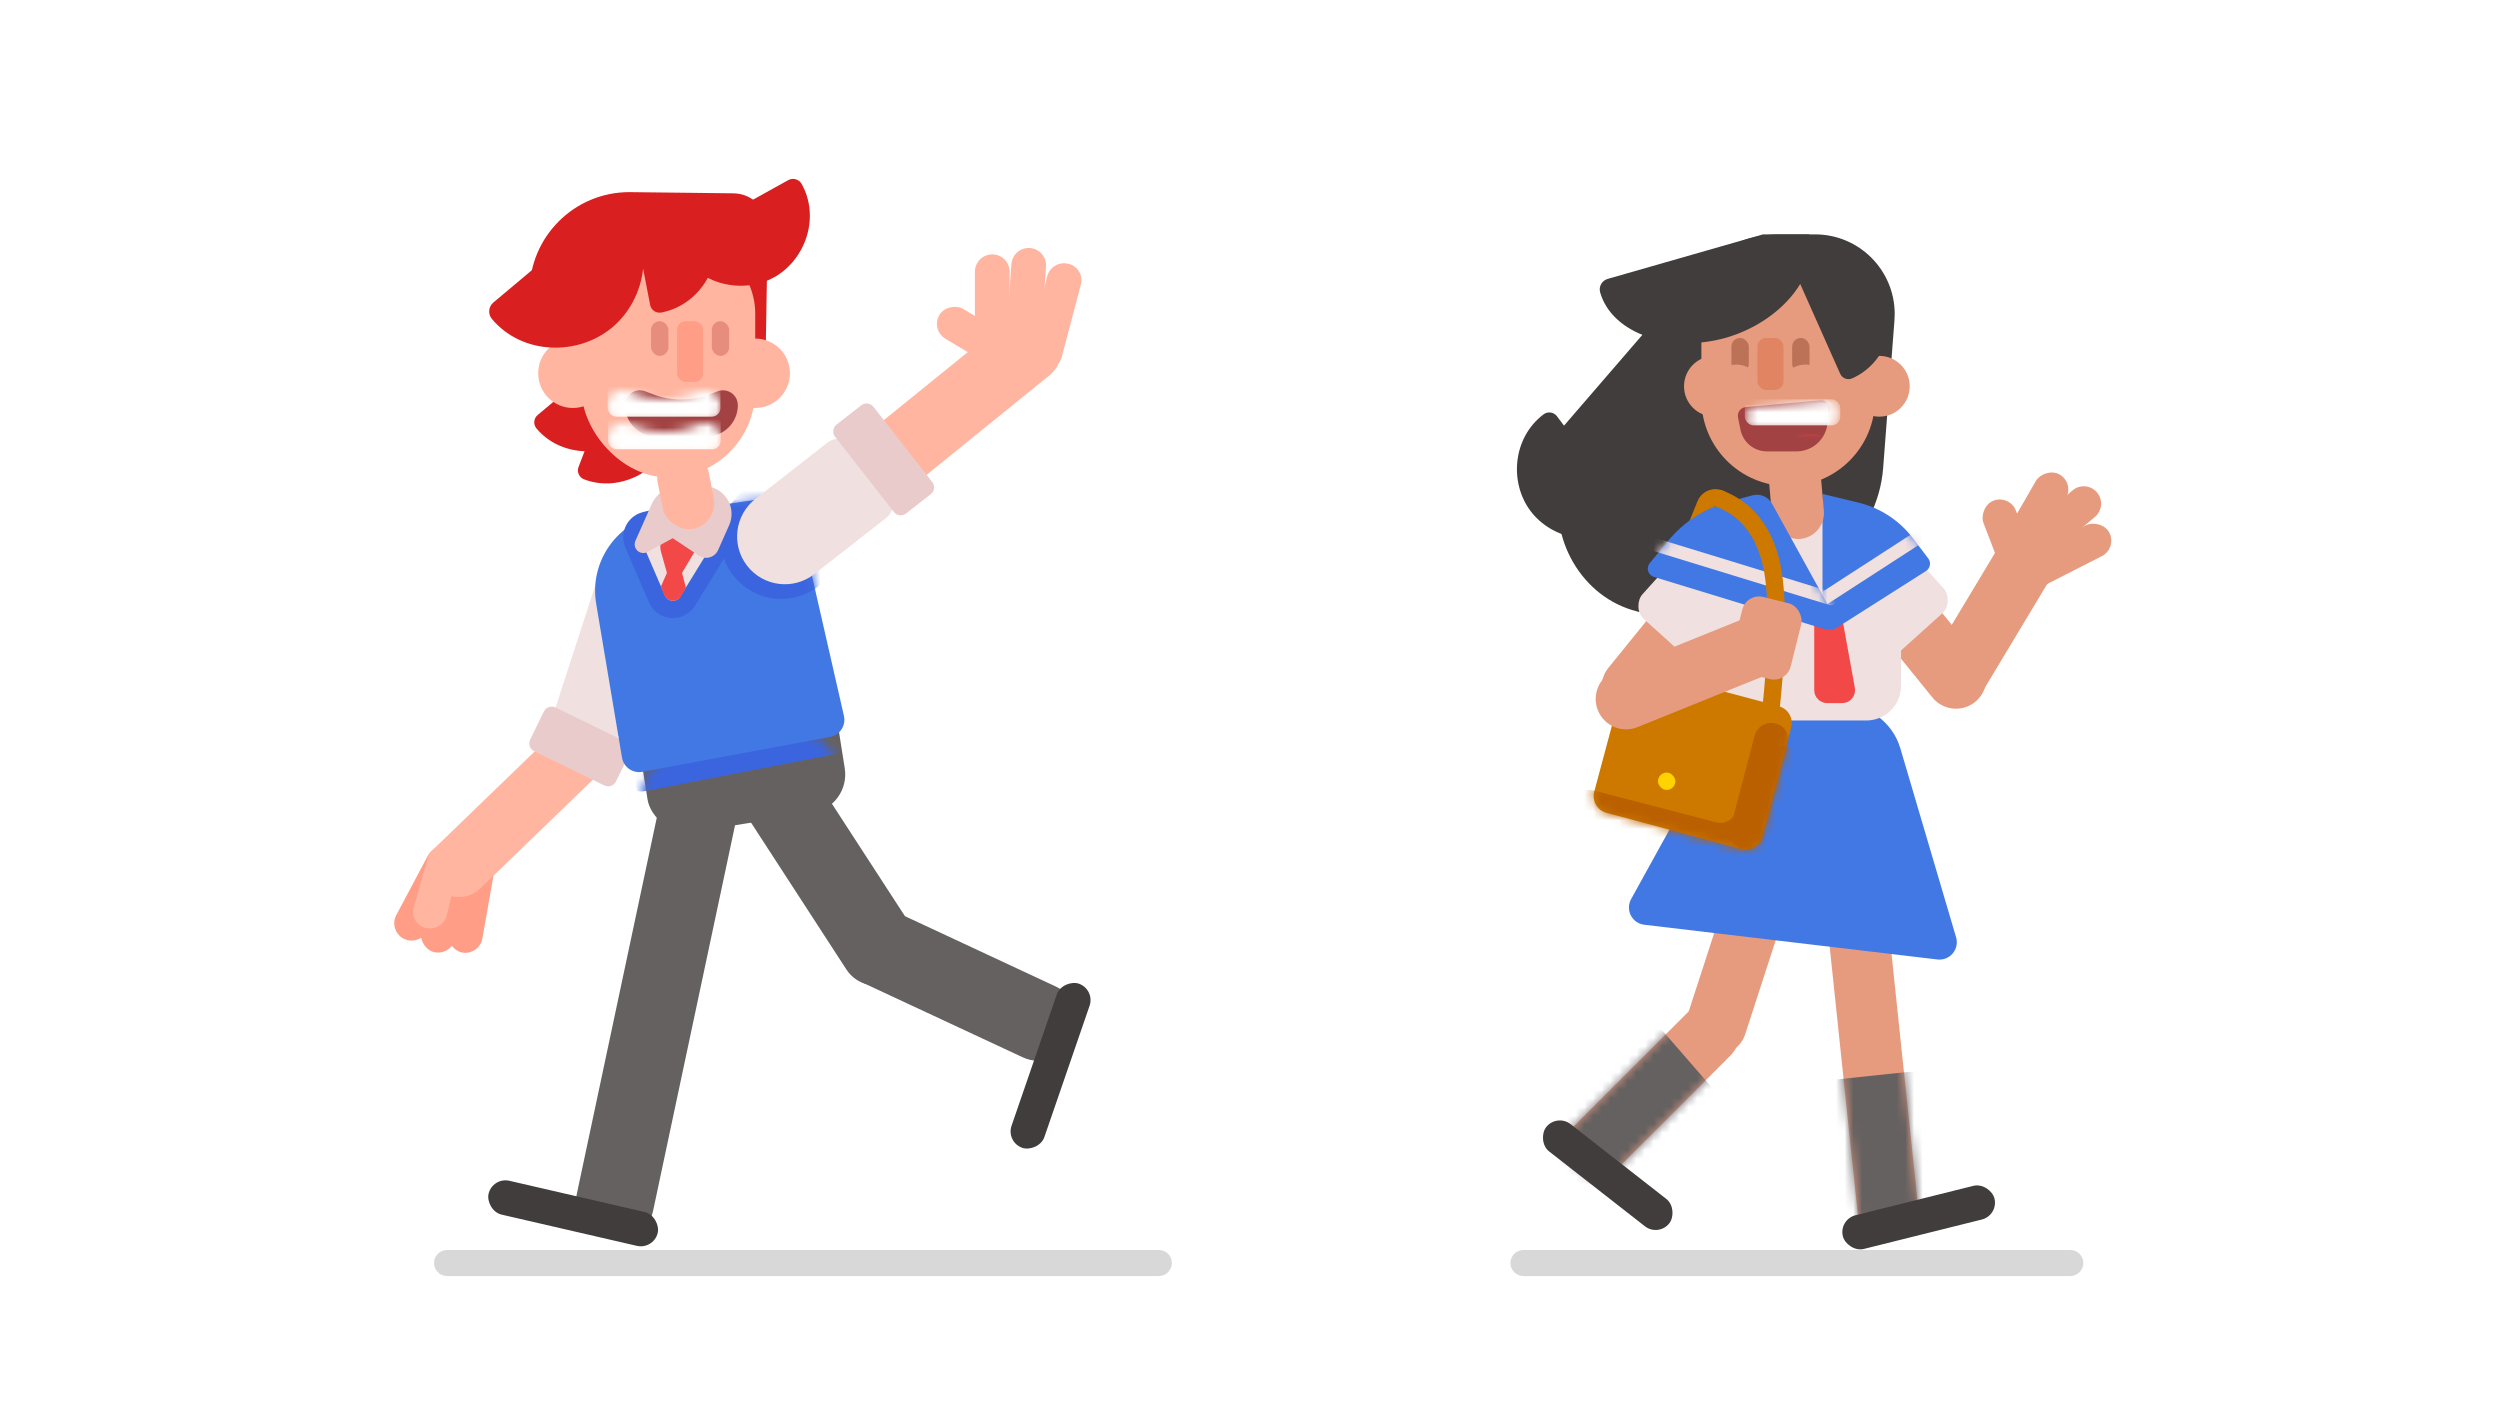 <?xml version="1.0" encoding="UTF-8"?>
<svg width="288px" height="164px" viewBox="0 0 288 164" version="1.1" xmlns="http://www.w3.org/2000/svg" xmlns:xlink="http://www.w3.org/1999/xlink">
    <!-- Generator: Sketch 52.6 (67491) - http://www.bohemiancoding.com/sketch -->
    <title>exp_te_quiero</title>
    <desc>Created with Sketch.</desc>
    <defs>
        <path d="M4.253,1.118 C6.175,0.916 7.897,2.31 8.099,4.233 L11.967,41.03 C12.111,42.403 11.115,43.633 9.742,43.778 L7.753,43.987 C6.38,44.131 5.15,43.135 5.005,41.762 L1.138,4.964 C0.936,3.042 2.33,1.32 4.253,1.118 Z" id="path-1"></path>
        <path d="M19.339,1.661 C20.706,3.028 20.706,5.244 19.339,6.611 L5.904,20.046 C4.927,21.022 3.345,21.022 2.368,20.046 L0.954,18.632 C-0.022,17.655 -0.022,16.073 0.954,15.096 L14.389,1.661 C15.756,0.294 17.972,0.294 19.339,1.661 Z" id="path-3"></path>
        <path d="M6.473,1.219 L21.927,5.36 C22.994,5.646 23.627,6.743 23.342,7.81 L19.977,20.367 C19.691,21.434 18.594,22.067 17.527,21.781 L2.073,17.64 C1.006,17.354 0.373,16.257 0.658,15.19 L4.023,2.633 C4.309,1.566 5.406,0.933 6.473,1.219 Z" id="path-5"></path>
        <path d="M11.38,6.017 L13.135,8.332 C13.468,8.772 13.382,9.399 12.942,9.733 C12.92,9.75 12.898,9.765 12.874,9.78 L2.488,16.382 C2.021,16.678 1.403,16.541 1.107,16.074 C1.005,15.914 0.951,15.728 0.951,15.538 L0.951,0.904 L5.088,1.901 C7.597,2.506 9.82,3.96 11.38,6.017 Z" id="path-7"></path>
        <path d="M10.163,1.795 L12.873,1.065 C13.762,0.826 14.699,1.224 15.144,2.03 L22.314,15.023 C22.58,15.506 22.405,16.114 21.921,16.381 C21.684,16.512 21.404,16.541 21.146,16.462 L1.534,10.462 C1.005,10.3 0.708,9.741 0.87,9.213 C0.908,9.088 0.971,8.972 1.054,8.87 L3.16,6.311 C4.968,4.114 7.415,2.535 10.163,1.795 Z" id="path-9"></path>
        <path d="M1.108,0.899 L9.71,0.117 C10.26,0.067 10.747,0.473 10.797,1.023 C10.804,1.108 10.801,1.193 10.787,1.278 L10.5,3 C10.211,4.731 8.714,6 6.959,6 L3.55,6 C2.067,6 0.791,4.954 0.5,3.5 L0.218,2.091 C0.11,1.55 0.461,1.023 1.003,0.915 C1.038,0.908 1.073,0.902 1.108,0.899 Z" id="path-11"></path>
        <rect id="path-13" x="1.988" y="1.844" width="23" height="15" rx="4.5"></rect>
        <path d="M8.255,2.159 L18.826,0.615 C21.407,0.238 23.844,1.908 24.424,4.45 L29.222,25.477 C29.468,26.554 28.794,27.626 27.717,27.872 C27.691,27.878 27.665,27.884 27.638,27.889 L5.994,31.915 C4.908,32.117 3.864,31.401 3.661,30.315 C3.659,30.303 3.657,30.292 3.655,30.28 L0.68,12.555 C-0.143,7.653 3.164,3.012 8.066,2.189 C8.129,2.178 8.192,2.169 8.255,2.159 Z" id="path-15"></path>
        <path d="M2.325,1.074 L3.25,1.429 C5.343,2.23 7.657,2.23 9.75,1.429 L10.675,1.074 C11.558,0.736 12.548,1.178 12.887,2.061 C12.962,2.256 13,2.464 13,2.673 L13,2.673 C13,4.173 12.075,5.517 10.675,6.053 L9.75,6.408 C7.657,7.209 5.343,7.209 3.25,6.408 L2.325,6.053 C0.925,5.517 1.83631683e-16,4.173 0,2.673 L0,2.673 C-1.1581798e-16,1.728 0.767,0.961 1.712,0.961 C1.922,0.961 2.129,0.999 2.325,1.074 Z" id="path-17"></path>
    </defs>
    <g id="exp_te_quiero" stroke="none" stroke-width="1" fill="none" fill-rule="evenodd">
        <rect fill="#FFFFFF" x="0" y="0" width="288" height="164"></rect>
        <g id="2" transform="translate(169, 26)">
            <g id="Rectangle-18" transform="translate(40, 72)">
                <mask id="mask-2" fill="white">
                    <use xlink:href="#path-1"></use>
                </mask>
                <use id="Mask" fill="#E79B7E" fill-rule="nonzero" xlink:href="#path-1"></use>
                <path d="M1.869,26.426 L10.82,25.485 C11.919,25.37 12.903,26.167 13.018,27.265 L15.004,46.161 C15.12,47.26 14.323,48.244 13.224,48.359 L4.274,49.3 C3.175,49.416 2.191,48.619 2.075,47.52 L0.089,28.624 C-0.026,27.526 0.771,26.542 1.869,26.426 Z" fill="#666161" fill-rule="nonzero" mask="url(#mask-2)"></path>
            </g>
            <g id="Rectangle-18-Copy" transform="translate(11, 89)">
                <mask id="mask-4" fill="white">
                    <use xlink:href="#path-3"></use>
                </mask>
                <use id="Mask" fill="#E79B7E" fill-rule="nonzero" xlink:href="#path-3"></use>
                <path d="M11.274,3.452 L17.178,10.244 C17.903,11.078 17.815,12.341 16.981,13.066 L2.641,25.531 C1.808,26.256 0.545,26.167 -0.18,25.334 L-6.085,18.541 C-6.809,17.708 -6.721,16.444 -5.887,15.72 L8.452,3.255 C9.286,2.53 10.549,2.618 11.274,3.452 Z" fill="#666161" fill-rule="nonzero" mask="url(#mask-4)"></path>
            </g>
            <rect id="Rectangle-9-Copy-2" fill="#E79B7E" fill-rule="nonzero" transform="translate(31.5, 83.5) rotate(18) translate(-31.5, -83.5) " x="28" y="71" width="7" height="25" rx="3.5"></rect>
            <rect id="Rectangle-3" fill="#423D3D" fill-rule="nonzero" transform="translate(52.03, 114.242) rotate(-14) translate(-52.03, -114.242) " x="43.03" y="112.242" width="18" height="4" rx="2"></rect>
            <rect id="Rectangle-3-Copy" fill="#423D3D" fill-rule="nonzero" transform="translate(16.212, 109.384) rotate(38) translate(-16.212, -109.384) " x="7.212" y="107.384" width="18" height="4" rx="2"></rect>
            <path d="M32.158,55.572 L42.958,55.191 C46.15,55.079 49.014,57.142 49.918,60.206 L56.342,81.979 C56.655,83.038 56.049,84.15 54.99,84.463 C54.73,84.539 54.458,84.563 54.189,84.531 L20.419,80.531 C19.322,80.401 18.538,79.406 18.668,78.309 C18.698,78.053 18.778,77.805 18.903,77.578 L30.477,56.604 C30.817,55.989 31.455,55.597 32.158,55.572 Z" id="Rectangle-6" fill="#4178E4" fill-rule="nonzero"></path>
            <g id="Group-2" transform="translate(59, 41) scale(-1, 1) translate(-59, -41) translate(40, 24)" fill-rule="nonzero">
                <path d="M27.333,8.649 L27.333,8.649 C29.266,8.649 30.833,10.216 30.833,12.149 L30.833,30.149 C30.833,32.082 29.266,33.649 27.333,33.649 L27.333,33.649 C25.4,33.649 23.833,32.082 23.833,30.149 L23.833,12.149 C23.833,10.216 25.4,8.649 27.333,8.649 Z" id="Rectangle-173" fill="#E79B7E" transform="translate(27.333, 21.149) rotate(39) translate(-27.333, -21.149) "></path>
                <rect id="Rectangle-19" fill="#F0E0E0" transform="translate(28.5, 20) rotate(42) translate(-28.5, -20) " x="23" y="16" width="11" height="8" rx="2"></rect>
                <path d="M17.302,9.198 L17.302,9.198 C19.235,9.198 20.802,10.765 20.802,12.698 L20.802,28.698 C20.802,30.631 19.235,32.198 17.302,32.198 L17.302,32.198 C15.369,32.198 13.802,30.631 13.802,28.698 L13.802,12.698 C13.802,10.765 15.369,9.198 17.302,9.198 Z" id="Rectangle-173-Copy" fill="#E79B7E" transform="translate(17.302, 20.698) rotate(-31) translate(-17.302, -20.698) "></path>
                <g id="Group" transform="translate(11.653, 11.328) rotate(-50) translate(-11.653, -11.328) translate(4.153, 3.328)" fill="#E79B7E">
                    <rect id="Rectangle-7" transform="translate(9.658, 6.94) rotate(20) translate(-9.658, -6.94) " x="7.658" y="1.94" width="4" height="10" rx="2"></rect>
                    <rect id="Rectangle-7-Copy-3" transform="translate(9.707, 11.48) rotate(71) translate(-9.707, -11.48) " x="7.707" y="6.98" width="4" height="9" rx="2"></rect>
                    <path d="M7.011,0.271 L7.011,0.271 C8.115,0.271 9.011,1.167 9.011,2.271 L9.011,7.271 C9.011,8.376 8.115,9.271 7.011,9.271 L7.011,9.271 C5.906,9.271 5.011,8.376 5.011,7.271 L5.011,2.271 C5.011,1.167 5.906,0.271 7.011,0.271 Z" id="Rectangle-7-Copy"></path>
                    <rect id="Rectangle-7-Copy-2" transform="translate(4, 8.5) rotate(-13) translate(-4, -8.5) " x="2" y="2" width="4" height="13" rx="2"></rect>
                </g>
            </g>
            <path d="M35.913,1 L40.095,1 C45.162,1 49.27,5.108 49.27,10.176 C49.27,10.409 49.262,10.643 49.244,10.876 L47.941,27.892 C47.312,36.099 40.149,42.243 31.942,41.614 C29.882,41.457 27.877,40.872 26.054,39.898 L9.218,30.898 C7.757,30.117 7.206,28.3 7.987,26.838 C8.091,26.643 8.217,26.46 8.361,26.293 L26.45,5.333 C28.825,2.582 32.279,1 35.913,1 Z" id="Rectangle-22" fill="#423D3D" fill-rule="nonzero"></path>
            <path d="M3.788,24.959 L17.545,24.959 C18.176,24.959 18.687,25.47 18.687,26.101 C18.687,26.101 18.687,26.101 18.687,26.101 C18.687,30.541 14.795,33.959 10.69,33.959 C6.571,33.959 2.687,30.519 2.687,26.059 C2.687,26.059 2.687,26.059 2.687,26.059 L2.687,26.059 C2.687,25.451 3.18,24.959 3.788,24.959 Z" id="Combined-Shape-Copy" fill="#423D3D" fill-rule="nonzero" transform="translate(10.091, 30.045) rotate(53) translate(-10.091, -30.045) "></path>
            <path d="M9.234,29.49 L30.551,29.489 C31.545,29.489 32.351,30.295 32.351,31.289 C32.351,31.289 32.351,31.289 32.351,31.289 C32.351,38.282 26.306,43.665 19.929,43.665 C13.532,43.665 7.501,38.247 7.501,31.223 C7.501,31.223 7.501,31.223 7.501,31.223 L7.501,31.223 C7.501,30.266 8.277,29.49 9.234,29.49 Z" id="Combined-Shape-Copy-2" fill="#423D3D" fill-rule="nonzero" transform="translate(19, 37.5) rotate(29) translate(-19, -37.5) "></path>
            <path d="M38,32 L38,32 C44.627,32 50,37.373 50,44 L50,53 C50,55.209 48.209,57 46,57 L30,57 C27.791,57 26,55.209 26,53 L26,44 C26,37.373 31.373,32 38,32 Z" id="Rectangle-5" fill="#F0E0E0" fill-rule="nonzero"></path>
            <g id="Path-54" transform="translate(14, 50)">
                <mask id="mask-6" fill="white">
                    <use xlink:href="#path-5"></use>
                </mask>
                <use id="Mask" fill="#CD7900" fill-rule="nonzero" xlink:href="#path-5"></use>
                <path d="M-0.115,17.979 L13.912,21.622 C16.584,22.316 19.314,20.712 20.008,18.039 C20.015,18.013 20.021,17.987 20.028,17.96 L21.303,12.7 L27.285,14.467 L23.413,28.2 L-1.991,21.943 L-0.115,17.979 Z" stroke="#BA6000" stroke-width="6" stroke-linecap="round" stroke-linejoin="round" fill-rule="nonzero" mask="url(#mask-6)"></path>
                <path d="M21.57,7.34 L21.58,7.343 C22.643,7.628 23.276,8.718 22.997,9.783 L20.209,20.401 C19.93,21.464 18.842,22.1 17.779,21.821 L17.769,21.818 L17.759,21.815 C16.696,21.531 16.063,20.44 16.342,19.376 L19.131,8.757 C19.41,7.694 20.498,7.059 21.561,7.338 L21.57,7.34 Z" id="Rectangle-174-Copy" fill="#BA6000" fill-rule="nonzero" mask="url(#mask-6)"></path>
            </g>
            <path d="M24.667,33.649 L24.667,33.649 C26.6,33.649 28.167,35.216 28.167,37.149 L28.167,55.149 C28.167,57.082 26.6,58.649 24.667,58.649 L24.667,58.649 C22.734,58.649 21.167,57.082 21.167,55.149 L21.167,37.149 C21.167,35.216 22.734,33.649 24.667,33.649 Z" id="Rectangle-173-Copy-2" fill="#E79B7E" fill-rule="nonzero" transform="translate(24.667, 46.149) rotate(39) translate(-24.667, -46.149) "></path>
            <rect id="Rectangle-9" fill="#F0E0E0" fill-rule="nonzero" transform="translate(27.073, 43.061) rotate(42) translate(-27.073, -43.061) " x="21.573" y="36.903" width="11" height="12.317" rx="2"></rect>
            <path d="M29.304,31.568 L29.304,31.568 C28.761,31.182 28.008,31.309 27.622,31.852 C27.567,31.928 27.522,32.011 27.487,32.098 L25.707,36.49" id="Path-4" stroke="#CD7900" stroke-width="2" fill-rule="nonzero"></path>
            <path d="M41.5,44 L41.748,44 C42.473,44 43.094,44.518 43.224,45.232 L44.678,53.232 C44.827,54.047 44.286,54.828 43.471,54.976 C43.382,54.992 43.293,55 43.203,55 L41.5,55 C40.672,55 40,54.328 40,53.5 L40,45.5 C40,44.672 40.672,44 41.5,44 Z" id="Rectangle-24" fill="#F34848" fill-rule="nonzero"></path>
            <path d="M24.001,41.12 L26.001,41.12 C27.382,41.12 28.501,42.239 28.501,43.62 L28.501,59.025 C28.501,60.958 26.934,62.525 25.001,62.525 L25.001,62.525 C23.068,62.525 21.501,60.958 21.501,59.025 L21.501,43.62 C21.501,42.239 22.62,41.12 24.001,41.12 Z" id="Rectangle-173-Copy-3" fill="#E79B7E" fill-rule="nonzero" transform="translate(25.001, 51.822) rotate(68) translate(-25.001, -51.822) "></path>
            <g id="Path-3" transform="translate(40, 30)">
                <mask id="mask-8" fill="white">
                    <use xlink:href="#path-7"></use>
                </mask>
                <use id="Mask" fill="#4178E4" fill-rule="nonzero" xlink:href="#path-7"></use>
                <path d="M0.038,13.653 L13.561,4.899" stroke="#F0E0E0" stroke-width="1.5" stroke-linecap="round" fill-rule="nonzero" mask="url(#mask-8)"></path>
            </g>
            <rect id="Rectangle-2" fill="#E79B7E" fill-rule="nonzero" transform="translate(37.945, 31.106) rotate(-5) translate(-37.945, -31.106) " x="34.945" y="26.106" width="6" height="10" rx="3"></rect>
            <g id="Path-53" transform="translate(20, 30)">
                <mask id="mask-10" fill="white">
                    <use xlink:href="#path-9"></use>
                </mask>
                <use id="Mask" fill="#4178E4" fill-rule="nonzero" xlink:href="#path-9"></use>
                <path d="M21.96,12.976 L0.833,6.491" stroke="#F0E0E0" stroke-width="1.5" stroke-linecap="round" fill-rule="nonzero" mask="url(#mask-10)"></path>
            </g>
            <path d="M34.881,57 C35.874,47.961 35.874,41.704 34.881,38.229 C33.889,34.754 31.901,32.473 28.919,31.386" id="Path-2" stroke="#CD7900" stroke-width="2" fill-rule="nonzero"></path>
            <rect id="Rectangle-8" fill="#E79B7E" fill-rule="nonzero" transform="translate(34.5, 47.5) rotate(14) translate(-34.5, -47.5) " x="31" y="43" width="7" height="9" rx="2"></rect>
            <circle id="Oval-24-Copy" fill="#E79B7E" fill-rule="nonzero" cx="28.5" cy="18.5" r="3.5"></circle>
            <circle id="Oval-24" fill="#E79B7E" fill-rule="nonzero" cx="47.5" cy="18.5" r="3.5"></circle>
            <path d="M37,3.806 L37.803,3.871 C42.998,4.289 47,8.627 47,13.838 L47,20 C47,25.523 42.523,30 37,30 L37,30 C31.477,30 27,25.523 27,20 L27,13.032 C27,7.92 31.144,3.776 36.257,3.776 C36.505,3.776 36.753,3.786 37,3.806 Z" id="Rectangle-171" fill="#E79B7E" fill-rule="nonzero"></path>
            <path d="M34.095,1 L39.426,1 C40.675,5.829 35.942,11.156 29.842,12.905 C23.656,14.679 16.741,12.578 15.338,7.685 C15.147,7.018 15.532,6.323 16.199,6.132 L34.095,1 Z" id="Combined-Shape" fill="#423D3D" fill-rule="nonzero"></path>
            <path d="M37.827,5.133 L50.691,5.133 C51.292,5.133 51.779,5.62 51.779,6.221 C51.779,6.221 51.779,6.221 51.779,6.221 C51.779,10.45 48.131,13.705 44.281,13.705 C40.42,13.705 36.779,10.429 36.779,6.181 C36.779,6.181 36.779,6.181 36.779,6.181 L36.779,6.181 C36.779,5.602 37.248,5.133 37.827,5.133 Z" id="Mask-Copy-11" fill="#423D3D" fill-rule="nonzero" transform="translate(44.279, 9.419) rotate(-114) translate(-44.279, -9.419) "></path>
            <rect id="Rectangle-12" fill="#BB7257" fill-rule="nonzero" x="37.458" y="12.928" width="2" height="4" rx="1"></rect>
            <rect id="Rectangle-12-Copy" fill="#BB7257" fill-rule="nonzero" x="30.458" y="12.928" width="2" height="4" rx="1"></rect>
            <circle id="Oval-3" fill="#E79B7E" fill-rule="nonzero" cx="39" cy="19" r="3"></circle>
            <circle id="Oval-3-Copy" fill="#E79B7E" fill-rule="nonzero" cx="31" cy="19" r="3"></circle>
            <rect id="Rectangle-177" fill="#E08462" fill-rule="nonzero" x="33.458" y="12.928" width="3" height="6" rx="1"></rect>
            <g id="Rectangle-16" transform="translate(31, 20)">
                <mask id="mask-12" fill="white">
                    <use xlink:href="#path-11"></use>
                </mask>
                <use id="Mask" fill="#A34242" fill-rule="nonzero" xlink:href="#path-11"></use>
                <rect fill="#FFFFFF" fill-rule="nonzero" mask="url(#mask-12)" x="1" y="0" width="11" height="3" rx="1"></rect>
                <circle id="Oval-2" fill="#F34848" fill-rule="nonzero" mask="url(#mask-12)" cx="8.5" cy="8.5" r="4.5"></circle>
            </g>
        </g>
        <rect id="Rectangle-25" fill="#FFD300" fill-rule="nonzero" x="191" y="89" width="2" height="2" rx="1"></rect>
        <g id="1" transform="translate(44, 19)">
            <path d="M22.1,25 L36.857,25 C37.488,25 38,25.512 38,26.143 C38,26.143 38,26.143 38,26.143 C38,30.583 33.865,34 29.502,34 C25.126,34 21,30.56 21,26.101 C21,26.101 21,26.101 21,26.101 L21,26.101 C21,25.493 21.493,25 22.1,25 Z" id="Mask-Copy" fill="#D91F1F" fill-rule="nonzero" transform="translate(29.5, 29.5) rotate(-69) translate(-29.5, -29.5) "></path>
            <path d="M19.1,23 L33.857,23 C34.488,23 35,23.512 35,24.143 C35,24.143 35,24.143 35,24.143 C35,28.583 30.865,32 26.502,32 C22.126,32 18,28.56 18,24.101 C18,24.101 18,24.101 18,24.101 L18,24.101 C18,23.493 18.493,23 19.1,23 Z" id="Mask-Copy-2" fill="#D91F1F" fill-rule="nonzero" transform="translate(26.5, 27.5) rotate(-40) translate(-26.5, -27.5) "></path>
            <path d="M28.632,3.134 L40.49,3.27 C42.699,3.295 44.469,5.107 44.444,7.316 C44.444,7.322 44.444,7.329 44.444,7.336 L44.159,24.434 L40.978,29.376 C39.122,32.258 35.928,34 32.5,34 L32.5,34 C29.462,34 27,31.538 27,28.5 L27,16.622 L17,15.239 L17,14.633 C17,8.282 22.149,3.133 28.5,3.133 C28.544,3.133 28.588,3.133 28.632,3.134 Z" id="Rectangle-20" fill="#D91F1F" fill-rule="nonzero"></path>
            <circle id="Oval-Copy" fill="#FFB59F" fill-rule="nonzero" cx="43" cy="24" r="4"></circle>
            <circle id="Oval" fill="#FFB59F" fill-rule="nonzero" cx="22" cy="24" r="4"></circle>
            <rect id="Rectangle-171-Copy" fill="#FFB59F" fill-rule="nonzero" x="23" y="7" width="20" height="29" rx="10"></rect>
            <path d="M14.345,9 L31.604,9 C32.375,9 33,9.625 33,10.396 C33,10.396 33,10.396 33,10.396 C33,15.823 28.135,20 23.003,20 C17.854,20 13,15.796 13,10.345 C13,10.345 13,10.345 13,10.345 L13,10.345 C13,9.602 13.602,9 14.345,9 Z" id="Mask-Copy-3" fill="#D91F1F" fill-rule="nonzero" transform="translate(23, 14.5) rotate(-40) translate(-23, -14.5) "></path>
            <path d="M28.735,5 L37.367,5 C37.871,5.806 38.234,6.699 38.417,7.639 C39.203,11.682 36.567,16.151 32.189,17.002 C31.593,17.118 31.015,16.728 30.899,16.131 L28.735,5 Z" id="Combined-Shape" fill="#D91F1F" fill-rule="nonzero"></path>
            <path d="M36.445,4.729 L50.202,4.729 C50.833,4.729 51.345,5.24 51.345,5.871 C51.345,5.871 51.345,5.871 51.345,5.871 C51.345,10.311 47.453,13.729 43.347,13.729 C39.228,13.729 35.345,10.289 35.345,5.829 C35.345,5.829 35.345,5.829 35.345,5.829 L35.345,5.829 C35.345,5.221 35.837,4.729 36.445,4.729 Z" id="Combined-Shape-Copy" fill="#D91F1F" fill-rule="nonzero" transform="translate(42.749, 9.815) rotate(-29) translate(-42.749, -9.815) "></path>
            <rect id="Rectangle-12" fill="#E78D7D" fill-rule="nonzero" x="38" y="18" width="2" height="4" rx="1"></rect>
            <rect id="Rectangle-12-Copy" fill="#E78D7D" fill-rule="nonzero" x="31" y="18" width="2" height="4" rx="1"></rect>
            <rect id="Rectangle-177" fill="#FF9D87" fill-rule="nonzero" x="34" y="18" width="3" height="7" rx="1"></rect>
            <path d="M18.589,66.854 L25.04,46.999 C25.638,45.16 27.612,44.154 29.451,44.751 C31.289,45.349 37,49.16 36.402,50.999 L25.246,69.017 C24.649,70.855 22.675,71.862 20.836,71.264 C18.998,70.667 17.992,68.692 18.589,66.854 Z" id="Rectangle-10" fill="#F0E0E0" fill-rule="nonzero"></path>
            <path d="M5.008,78.075 L5.243,78.047 C6.225,77.931 7.115,78.634 7.231,79.616 C7.239,79.686 7.243,79.756 7.243,79.826 L7.243,87.811 C7.243,88.916 6.348,89.811 5.243,89.811 L5.243,89.811 C4.139,89.811 3.243,88.916 3.243,87.811 L3.242,80.061 C3.242,79.047 4.001,78.193 5.008,78.075 Z" id="Rectangle-14-Copy" fill="#FF9D87" fill-rule="nonzero" transform="translate(5.243, 83.923) rotate(28) translate(-5.243, -83.923) "></path>
            <rect id="Rectangle-14-Copy-2" fill="#FF9D87" fill-rule="nonzero" transform="translate(7.296, 84.824) rotate(12) translate(-7.296, -84.824) " x="5.296" y="78.824" width="4" height="12" rx="2"></rect>
            <rect id="Rectangle-14-Copy-3" fill="#FF9D87" fill-rule="nonzero" transform="translate(10.296, 84.824) rotate(10) translate(-10.296, -84.824) " x="8.296" y="78.824" width="4" height="12" rx="2"></rect>
            <path d="M5.726,70.75 L25.203,70.75 C27.136,70.75 28.703,72.317 28.703,74.25 L28.703,74.25 C28.703,76.183 27.136,77.75 25.203,77.75 L6.226,77.75 C4.293,77.75 2.726,76.183 2.726,74.25 L2.726,73.75 C2.726,72.093 4.069,70.75 5.726,70.75 Z" id="Rectangle-10-Copy" fill="#FFB59F" fill-rule="nonzero" transform="translate(15.714, 74.25) rotate(-44) translate(-15.714, -74.25) "></path>
            <path d="M6.526,78.475 L6.588,78.485 C7.58,78.644 8.3,79.513 8.271,80.516 L8.113,86.099 C8.082,87.181 7.196,88.042 6.113,88.042 L6.057,88.042 C5.026,88.042 4.189,87.206 4.189,86.174 C4.189,86.132 4.191,86.089 4.194,86.047 L4.607,80.001 C4.669,79.086 5.461,78.395 6.376,78.458 C6.426,78.461 6.476,78.467 6.526,78.475 Z" id="Rectangle-14" fill="#FFB59F" fill-rule="nonzero" transform="translate(6.231, 83.248) rotate(12) translate(-6.231, -83.248) "></path>
            <path d="M21.004,61.494 L24.611,61.494 C25.163,61.494 25.611,61.942 25.611,62.494 L25.611,71.494 C25.611,72.047 25.163,72.494 24.611,72.494 L21.004,72.494 C20.452,72.494 20.004,72.047 20.004,71.494 L20.004,62.494 C20.004,61.942 20.452,61.494 21.004,61.494 Z" id="Rectangle-15-Copy-2" fill="#E9CBCB" fill-rule="nonzero" transform="translate(22.808, 66.994) rotate(-64) translate(-22.808, -66.994) "></path>
            <path d="M31.105,70.145 L32.105,70.145 C34.314,70.145 36.105,71.936 36.105,74.145 L36.105,120.07 C36.105,122.279 34.314,124.07 32.105,124.07 L31.105,124.07 C28.896,124.07 27.105,122.279 27.105,120.07 L27.105,74.145 C27.105,71.936 28.896,70.145 31.105,70.145 Z" id="Rectangle-4" fill="#666161" fill-rule="nonzero" transform="translate(31.605, 97.107) rotate(12) translate(-31.605, -97.107) "></path>
            <path d="M51.069,66.94 L52.069,66.94 C54.278,66.94 56.069,68.731 56.069,70.94 L56.069,91.94 C56.069,94.149 54.278,95.94 52.069,95.94 L51.069,95.94 C48.86,95.94 47.069,94.149 47.069,91.94 L47.069,70.94 C47.069,68.731 48.86,66.94 51.069,66.94 Z" id="Rectangle-4-Copy" fill="#666161" fill-rule="nonzero" transform="translate(51.569, 81.44) rotate(-33) translate(-51.569, -81.44) "></path>
            <path d="M66.647,80.001 L66.647,80.001 C69.132,80.001 71.147,82.015 71.147,84.501 L71.147,104.483 C71.147,106.969 69.132,108.983 66.647,108.983 L66.647,108.983 C64.162,108.983 62.147,106.969 62.147,104.483 L62.147,84.501 C62.147,82.015 64.162,80.001 66.647,80.001 Z" id="Rectangle-4-Copy-2" fill="#666161" fill-rule="nonzero" transform="translate(66.647, 94.492) rotate(115) translate(-66.647, -94.492) "></path>
            <rect id="Rectangle-176" fill="#423D3D" fill-rule="nonzero" transform="translate(22.026, 120.775) rotate(13) translate(-22.026, -120.775) " x="12.026" y="118.775" width="20" height="4" rx="2"></rect>
            <rect id="Rectangle-176-Copy" fill="#423D3D" fill-rule="nonzero" transform="translate(77.026, 103.775) rotate(-71) translate(-77.026, -103.775) " x="67.026" y="101.775" width="20" height="4" rx="2"></rect>
            <g id="Rectangle-28" transform="translate(28, 59)">
                <mask id="mask-14" fill="white">
                    <use xlink:href="#path-13"></use>
                </mask>
                <use id="Mask" fill="#666161" fill-rule="nonzero" transform="translate(13.488, 9.344) rotate(-9) translate(-13.488, -9.344) " xlink:href="#path-13"></use>
                <rect fill="#3B65DF" fill-rule="nonzero" mask="url(#mask-14)" transform="translate(13.095, 8.491) rotate(-11) translate(-13.095, -8.491) " x="-0.905" y="5.991" width="28" height="5" rx="2.5"></rect>
            </g>
            <g id="Rectangle-27" transform="translate(24, 38)">
                <mask id="mask-16" fill="white">
                    <use xlink:href="#path-15"></use>
                </mask>
                <use id="Mask" fill="#4178E4" fill-rule="nonzero" xlink:href="#path-15"></use>
                <circle id="Oval-4" fill="#3B65DF" fill-rule="nonzero" mask="url(#mask-16)" cx="22" cy="5" r="7"></circle>
                <path d="M12.868,0.593 L16.226,9.629 C16.611,10.664 16.083,11.815 15.048,12.2 C14.663,12.343 14.243,12.364 13.845,12.26 L7.2,10.521 C6.131,10.241 5.492,9.148 5.772,8.08 C5.8,7.972 5.837,7.866 5.883,7.764 L9.17,0.468 C9.624,-0.539 10.808,-0.988 11.815,-0.534 C12.303,-0.314 12.682,0.092 12.868,0.593 Z" stroke="#3B65DF" stroke-width="2" fill="#F0E0E0" fill-rule="nonzero" mask="url(#mask-16)" transform="translate(11.029, 5.807) rotate(52) translate(-11.029, -5.807) "></path>
            </g>
            <path d="M77.45,18.646 C78.841,20.363 78.576,22.881 76.859,24.272 L49.018,46.816 C47.302,48.207 44.783,47.942 43.393,46.225 C42.002,44.508 42.267,41.99 43.984,40.599 L71.824,18.054 C73.541,16.664 76.06,16.929 77.45,18.646 Z" id="Rectangle-11" fill="#FFB59F" fill-rule="nonzero"></path>
            <path d="M45.669,35.141 L56.198,35.141 C57.303,35.141 58.198,36.036 58.198,37.141 L58.198,44.141 C58.198,45.245 57.303,46.141 56.198,46.141 L45.669,46.141 C42.632,46.141 40.169,43.678 40.169,40.641 L40.169,40.641 C40.169,37.603 42.632,35.141 45.669,35.141 Z" id="Rectangle-15" fill="#F0E0E0" fill-rule="nonzero" transform="translate(49.184, 40.641) rotate(-38) translate(-49.184, -40.641) "></path>
            <path d="M55.993,27.421 L59.6,27.421 C60.152,27.421 60.6,27.869 60.6,28.421 L60.6,39.421 C60.6,39.973 60.152,40.421 59.6,40.421 L55.993,40.421 C55.44,40.421 54.993,39.973 54.993,39.421 L54.993,28.421 C54.993,27.869 55.44,27.421 55.993,27.421 Z" id="Rectangle-15-Copy-3" fill="#E9CBCB" fill-rule="nonzero" transform="translate(57.796, 33.921) rotate(-38) translate(-57.796, -33.921) "></path>
            <g id="Group-3" transform="translate(71.905, 16.148) rotate(12) translate(-71.905, -16.148) translate(63.405, 8.148)" fill="#FFB59F" fill-rule="nonzero">
                <rect id="Rectangle-13" transform="translate(5, 12) rotate(-71) translate(-5, -12) " x="3" y="8" width="4" height="8" rx="2"></rect>
                <path d="M6.867,2.496 L6.867,2.496 C7.971,2.496 8.867,3.391 8.867,4.496 L8.867,11.496 C8.867,12.6 7.971,13.496 6.867,13.496 L6.867,13.496 C5.762,13.496 4.867,12.6 4.867,11.496 L4.867,4.496 C4.867,3.391 5.762,2.496 6.867,2.496 Z" id="Rectangle-13-Copy" transform="translate(6.867, 7.996) rotate(-12) translate(-6.867, -7.996) "></path>
                <path d="M10.579,0.944 L10.579,0.944 C11.684,0.944 12.579,1.839 12.579,2.944 L12.579,9.944 C12.579,11.048 11.684,11.944 10.579,11.944 L10.579,11.944 C9.474,11.944 8.579,11.048 8.579,9.944 L8.579,2.944 C8.579,1.839 9.474,0.944 10.579,0.944 Z" id="Rectangle-13-Copy-2" transform="translate(10.579, 6.444) rotate(-8) translate(-10.579, -6.444) "></path>
                <path d="M14.362,1.853 L14.425,1.853 C15.495,1.853 16.362,2.721 16.362,3.791 C16.362,3.811 16.362,3.832 16.361,3.852 L16.087,12.425 C16.053,13.505 15.168,14.361 14.088,14.361 L14.025,14.361 C12.956,14.361 12.088,13.494 12.088,12.424 C12.088,12.404 12.089,12.383 12.089,12.363 L12.363,3.79 C12.398,2.71 13.283,1.853 14.362,1.853 Z" id="Rectangle-13-Copy-3" transform="translate(14.225, 8.107) rotate(1) translate(-14.225, -8.107) "></path>
            </g>
            <path d="M34.069,42 L34.485,42 C35.445,42 36.223,42.778 36.223,43.738 C36.223,44.05 36.139,44.356 35.979,44.624 L34.57,47 L35.015,48.691 L34.654,49.353 C34.352,49.954 33.947,50.238 33.439,50.207 C32.93,50.176 32.561,49.802 32.331,49.084 L32.144,48.549 L32.83,47 L32.143,44.538 C31.845,43.474 32.467,42.371 33.531,42.074 C33.706,42.025 33.887,42 34.069,42 Z" id="Rectangle-26" fill="#F34848" fill-rule="nonzero"></path>
            <path d="M34.275,37 L37.076,37 C38.843,37 40.276,38.433 40.276,40.2 C40.276,40.648 40.182,41.091 40,41.5 L38.723,44.374 C38.386,45.131 37.5,45.472 36.743,45.136 C36.665,45.101 36.59,45.06 36.52,45.013 L33.5,43 L30.592,44.586 C30.107,44.851 29.499,44.672 29.235,44.187 C29.086,43.914 29.073,43.587 29.199,43.302 L31.076,39.079 C31.638,37.815 32.891,37 34.275,37 Z" id="Rectangle-205" fill="#E9CBCB" fill-rule="nonzero"></path>
            <rect id="Rectangle" fill="#FFB59F" fill-rule="nonzero" transform="translate(35, 37.5) rotate(-11) translate(-35, -37.5) " x="32" y="33" width="6" height="9" rx="3"></rect>
            <g id="Rectangle-17-+-Rectangle-17-Copy-Mask" transform="translate(28, 25)">
                <mask id="mask-18" fill="white">
                    <use xlink:href="#path-17"></use>
                </mask>
                <use id="Mask" fill="#A34242" fill-rule="nonzero" xlink:href="#path-17"></use>
                <rect id="Rectangle-17" fill="#FFFFFF" fill-rule="nonzero" mask="url(#mask-18)" x="-2" y="0" width="13" height="4" rx="1"></rect>
                <rect id="Rectangle-17-Copy" fill="#FFFFFF" fill-rule="nonzero" mask="url(#mask-18)" x="-1.967" y="3.758" width="13" height="4" rx="1"></rect>
            </g>
        </g>
        <path d="M51.5,144 L133.5,144 C134.328,144 135,144.672 135,145.5 L135,145.5 C135,146.328 134.328,147 133.5,147 L51.5,147 C50.672,147 50,146.328 50,145.5 L50,145.5 C50,144.672 50.672,144 51.5,144 Z" id="Rectangle-206" fill="#D8D8D8" fill-rule="nonzero"></path>
        <path d="M175.5,144 L238.5,144 C239.328,144 240,144.672 240,145.5 L240,145.5 C240,146.328 239.328,147 238.5,147 L175.5,147 C174.672,147 174,146.328 174,145.5 L174,145.5 C174,144.672 174.672,144 175.5,144 Z" id="Rectangle-206-Copy" fill="#D8D8D8" fill-rule="nonzero"></path>
    </g>
</svg>